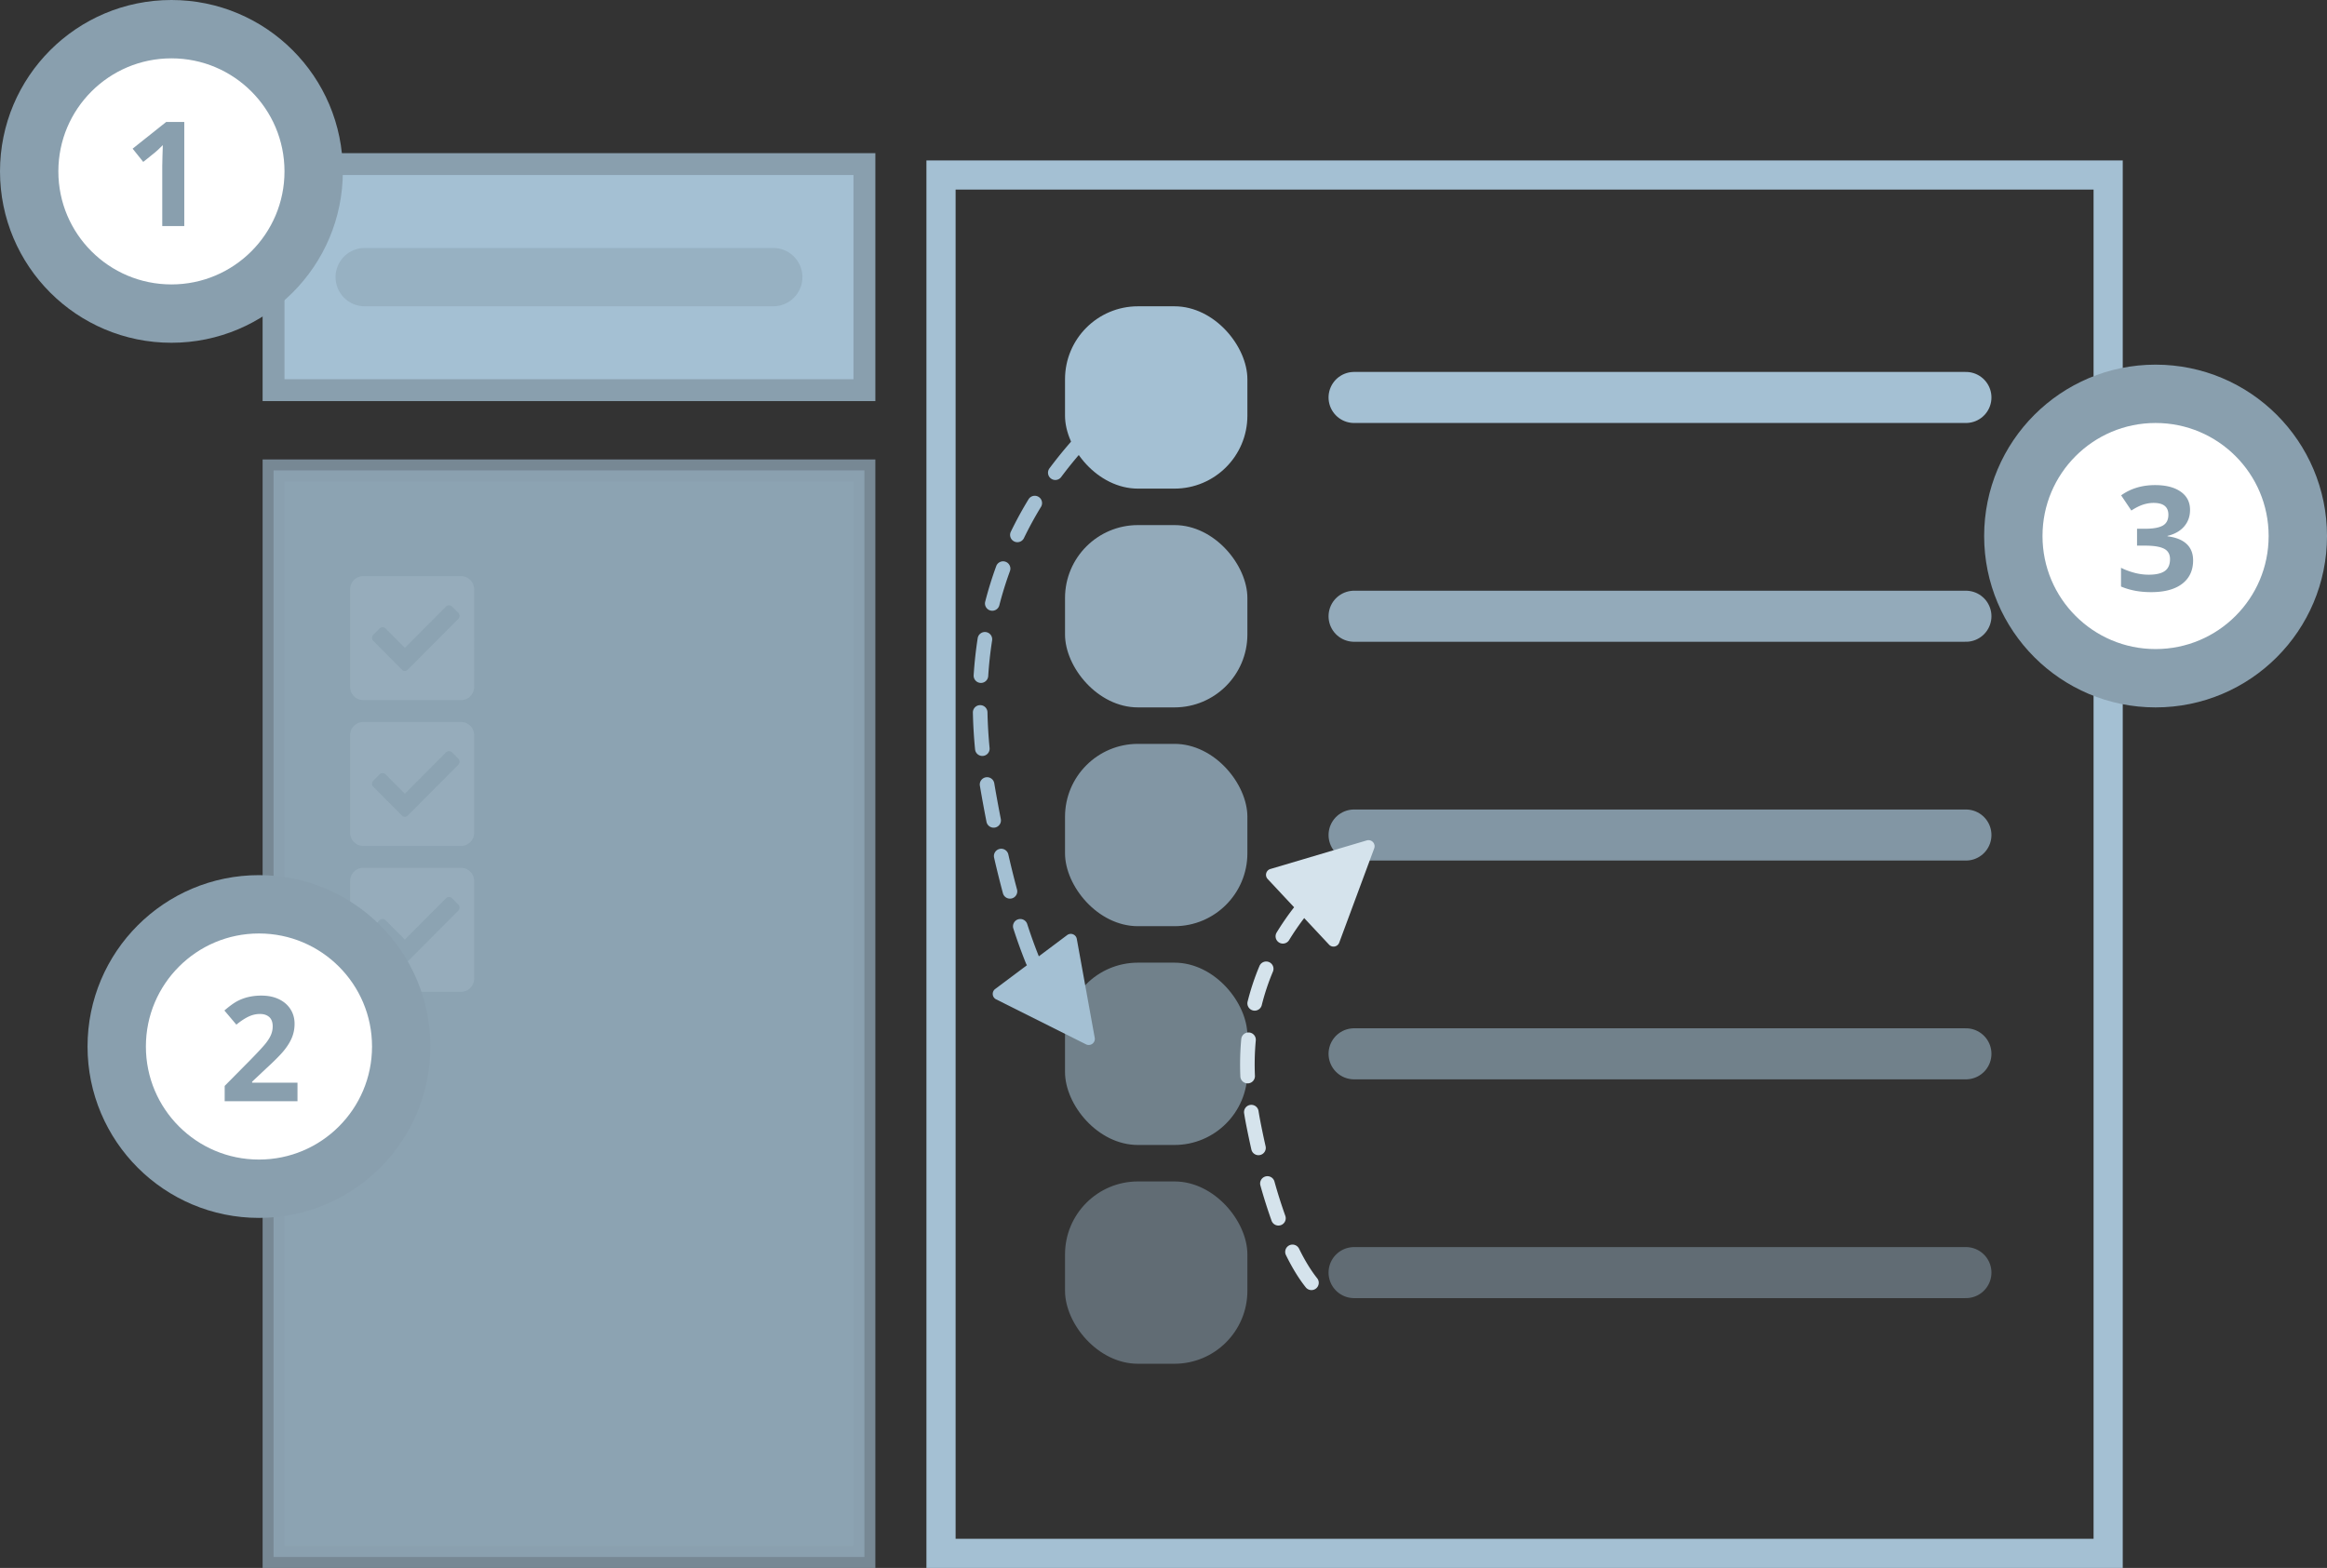 <svg width="319" height="215" xmlns="http://www.w3.org/2000/svg">
    <rect width="100%" height="100%" fill="#333333" stroke="none"/>
    <g transform="translate(4 4)" fill="none" fill-rule="evenodd">
        <g transform="translate(32 17)">
            <path stroke="#899FAE" stroke-width="3" fill="#A4C0D3" d="M1.5 1.5h81v31h-81z"/>
            <path stroke="#899FAE" stroke-width="3" fill="#A4C0D3" opacity=".789" d="M1.5 43.5h81v149h-81z"/>
            <rect fill="#A4C0D3" x="110" y="21" width="25" height="25" rx="10"/>
            <path d="M149.626 33.5H233.5" stroke="#A4C0D3" stroke-width="7" stroke-linecap="round"
                  stroke-linejoin="round"/>
            <rect fill="#A4C0D3" opacity=".845" x="110" y="51" width="25" height="25" rx="10"/>
            <path d="M149.626 63.5H233.5" stroke="#A4C0D3" stroke-width="7" opacity=".845" stroke-linecap="round"
                  stroke-linejoin="round"/>
            <rect fill="#A4C0D3" opacity=".704" x="110" y="81" width="25" height="25" rx="10"/>
            <path d="M149.626 93.5H233.5" stroke="#A4C0D3" stroke-width="7" opacity=".704" stroke-linecap="round"
                  stroke-linejoin="round"/>
            <rect fill="#A4C0D3" opacity=".55" x="110" y="111" width="25" height="25" rx="10"/>
            <path d="M149.626 123.5H233.5" stroke="#A4C0D3" stroke-width="7" opacity=".55" stroke-linecap="round"
                  stroke-linejoin="round"/>
            <rect fill="#A4C0D3" opacity=".402" x="110" y="141" width="25" height="25" rx="10"/>
            <path d="M149.626 153.5H233.5" stroke="#A4C0D3" stroke-width="7" opacity=".402" stroke-linecap="round"
                  stroke-linejoin="round"/>
            <path stroke="#A4C0D3" stroke-width="4" d="M93 3h160v189H93z"/>
        </g>
        <path d="M59.179 132H45.82c-.506 0-.936-.177-1.29-.531a1.757 1.757 0 0 1-.531-1.29V116.82c0-.506.177-.936.531-1.29a1.757 1.757 0 0 1 1.29-.531H59.18c.506 0 .936.177 1.29.531.354.354.531.784.531 1.29v13.358c0 .506-.177.936-.531 1.29a1.757 1.757 0 0 1-1.29.531zm-7.267-4.188l6.9-6.93a.596.596 0 0 0 0-.865l-.825-.829a.592.592 0 0 0-.43-.188.592.592 0 0 0-.432.188l-5.625 5.649-2.625-2.636a.592.592 0 0 0-.431-.188.592.592 0 0 0-.431.188l-.825.828a.596.596 0 0 0 0 .866l3.9 3.917c.1.125.237.188.412.188a.499.499 0 0 0 .413-.188z"
              fill="#A0B5C4" opacity=".502"/>
        <circle stroke="#899FAE" stroke-width="8" fill="#FFF" cx="19.5" cy="19.5" r="19.5"/>
        <path d="M21.262 27h-3.018v-8.262l.03-1.357.048-1.485c-.501.502-.85.83-1.045.987l-1.64 1.318-1.455-1.816 4.6-3.662h2.48V27z"
              fill="#899FAE"/>
        <circle stroke="#899FAE" stroke-width="8" fill="#FFF" cx="31.5" cy="139.5" r="19.5"/>
        <path d="M36.781 147h-9.98v-2.1l3.584-3.623c1.061-1.087 1.754-1.84 2.08-2.26.325-.42.56-.81.703-1.167.143-.358.215-.73.215-1.114 0-.573-.158-.999-.474-1.279-.316-.28-.737-.42-1.264-.42-.554 0-1.091.127-1.612.381-.52.254-1.064.615-1.63 1.084l-1.641-1.943c.703-.6 1.286-1.023 1.748-1.27a6.417 6.417 0 0 1 1.513-.571 7.756 7.756 0 0 1 1.836-.2c.892 0 1.68.162 2.364.488.683.325 1.214.781 1.591 1.367.378.586.567 1.257.567 2.012 0 .657-.116 1.274-.347 1.85-.23.577-.589 1.167-1.074 1.773-.485.605-1.34 1.468-2.564 2.588l-1.835 1.728v.137h6.22V147z"
              fill="#899FAE"/>
        <circle stroke="#899FAE" stroke-width="8" fill="#FFF" cx="291.5" cy="69.5" r="19.5"/>
        <path d="M296.225 65.916c0 .892-.27 1.65-.81 2.275-.541.625-1.3 1.055-2.276 1.29v.058c1.152.143 2.024.493 2.617 1.05.592.557.889 1.307.889 2.25 0 1.375-.499 2.444-1.495 3.209-.996.765-2.418 1.147-4.267 1.147-1.55 0-2.923-.257-4.121-.771v-2.569c.553.28 1.162.508 1.826.684a7.684 7.684 0 0 0 1.973.264c.996 0 1.731-.17 2.207-.508.475-.339.712-.882.712-1.63 0-.672-.273-1.147-.82-1.427-.547-.28-1.42-.42-2.617-.42h-1.084v-2.314h1.103c1.107 0 1.916-.145 2.427-.435.511-.29.767-.786.767-1.489 0-1.08-.677-1.621-2.031-1.621-.47 0-.946.078-1.431.234-.485.157-1.024.427-1.616.81l-1.397-2.08c1.302-.937 2.855-1.405 4.658-1.405 1.478 0 2.645.3 3.501.898.857.599 1.285 1.432 1.285 2.5z"
              fill="#899FAE"/>
        <path d="M136.783 128.348a1 1 0 0 1-.135-.236 71.283 71.283 0 0 1-1.725-4.769 1 1 0 1 1 1.902-.617 70.037 70.037 0 0 0 1.584 4.405l3.882-2.91a.835.835 0 0 1 1.323.52l2.459 13.564a.835.835 0 0 1-1.196.896l-12.326-6.171a.835.835 0 0 1-.127-1.415l4.36-3.267zm13.575-79.114a1 1 0 0 1 1.284 1.532 70.392 70.392 0 0 0-3.666 3.295 1 1 0 0 1-1.39-1.44 72.391 72.391 0 0 1 3.772-3.387zm-7.293 7.058a1 1 0 0 1 1.496 1.326 57.576 57.576 0 0 0-3.102 3.811 1 1 0 0 1-1.604-1.194 59.576 59.576 0 0 1 3.21-3.943zm-6.067 8.17a1 1 0 0 1 1.708 1.041 50.454 50.454 0 0 0-2.348 4.303 1 1 0 0 1-1.8-.87 52.454 52.454 0 0 1 2.44-4.474zm-4.428 9.164a1 1 0 1 1 1.879.687 49.257 49.257 0 0 0-1.453 4.681 1 1 0 0 1-1.938-.497 51.257 51.257 0 0 1 1.512-4.871zm-2.543 9.893a1 1 0 1 1 1.976.308c-.249 1.6-.426 3.226-.532 4.88a1 1 0 0 1-1.996-.127c.11-1.714.294-3.401.552-5.061zm-.658 10.192a1 1 0 1 1 2-.042 64.68 64.68 0 0 0 .293 4.915 1 1 0 0 1-1.99.194 66.68 66.68 0 0 1-.303-5.067zm.959 10.025a1 1 0 0 1 1.973-.328 197.125 197.125 0 0 0 .896 4.89 1 1 0 1 1-1.963.387 199.119 199.119 0 0 1-.906-4.949zm1.95 9.87a1 1 0 1 1 1.95-.446c.387 1.691.785 3.296 1.195 4.817a1 1 0 0 1-1.931.52 131.574 131.574 0 0 1-1.214-4.89z"
              fill="#A4C0D3" fill-rule="nonzero"/>
        <path d="M174.787 121.887c-.754.99-1.445 1.999-2.073 3.029a1 1 0 0 1-1.707-1.042 37.586 37.586 0 0 1 2.396-3.468l-3.626-3.878a.835.835 0 0 1 .372-1.37l13.216-3.92a.835.835 0 0 1 1.02 1.092l-4.794 12.924a.835.835 0 0 1-1.393.28l-3.41-3.647zm-6.14 6.593a1 1 0 1 1 1.843.775 31.346 31.346 0 0 0-1.527 4.599 1 1 0 0 1-1.94-.482 33.346 33.346 0 0 1 1.623-4.892zm-2.488 10a1 1 0 1 1 1.992.186 35.916 35.916 0 0 0-.117 4.863 1 1 0 0 1-1.998.084 37.915 37.915 0 0 1 .123-5.133zm.397 10.199a1 1 0 1 1 1.974-.318c.088.55.188 1.103.298 1.66.219 1.105.444 2.165.675 3.19a1 1 0 0 1-1.95.44c-.236-1.042-.464-2.12-.687-3.242a48.534 48.534 0 0 1-.31-1.73zm2.228 9.873a1 1 0 0 1 1.926-.54 69.056 69.056 0 0 0 1.488 4.699 1 1 0 1 1-1.883.676 71.047 71.047 0 0 1-1.53-4.835zm3.504 9.552a1 1 0 1 1 1.795-.882c.831 1.692 1.67 3.038 2.5 4.076a1 1 0 0 1-1.56 1.25c-.926-1.156-1.842-2.626-2.735-4.444z"
              fill="#D5E3EC" fill-rule="nonzero"/>
        <path d="M46 34h56" stroke="#899FAE" stroke-width="8" opacity=".458" stroke-linecap="round"
              stroke-linejoin="round"/>
        <path d="M59.179 92H45.82c-.506 0-.936-.177-1.29-.531a1.757 1.757 0 0 1-.531-1.29V76.82c0-.506.177-.936.531-1.29a1.757 1.757 0 0 1 1.29-.531H59.18c.506 0 .936.177 1.29.531.354.354.531.784.531 1.29V90.18c0 .506-.177.936-.531 1.29a1.757 1.757 0 0 1-1.29.531zm-7.267-4.188l6.9-6.93a.596.596 0 0 0 0-.865l-.825-.829a.592.592 0 0 0-.43-.188.592.592 0 0 0-.432.188L51.5 84.837 48.875 82.2a.592.592 0 0 0-.431-.188.592.592 0 0 0-.431.188l-.825.828a.596.596 0 0 0 0 .866l3.9 3.917c.1.125.237.188.412.188a.499.499 0 0 0 .413-.188zM59.179 112H45.82c-.506 0-.936-.177-1.29-.531a1.757 1.757 0 0 1-.531-1.29V96.82c0-.506.177-.936.531-1.29a1.757 1.757 0 0 1 1.29-.531H59.18c.506 0 .936.177 1.29.531.354.354.531.784.531 1.29v13.358c0 .506-.177.936-.531 1.29a1.757 1.757 0 0 1-1.29.531zm-7.267-4.188l6.9-6.93a.596.596 0 0 0 0-.865l-.825-.829a.592.592 0 0 0-.43-.188.592.592 0 0 0-.432.188l-5.625 5.649-2.625-2.636a.592.592 0 0 0-.431-.188.592.592 0 0 0-.431.188l-.825.828a.596.596 0 0 0 0 .866l3.9 3.917c.1.125.237.188.412.188a.499.499 0 0 0 .413-.188z"
              fill="#A0B5C4" opacity=".502"/>
    </g>
</svg>